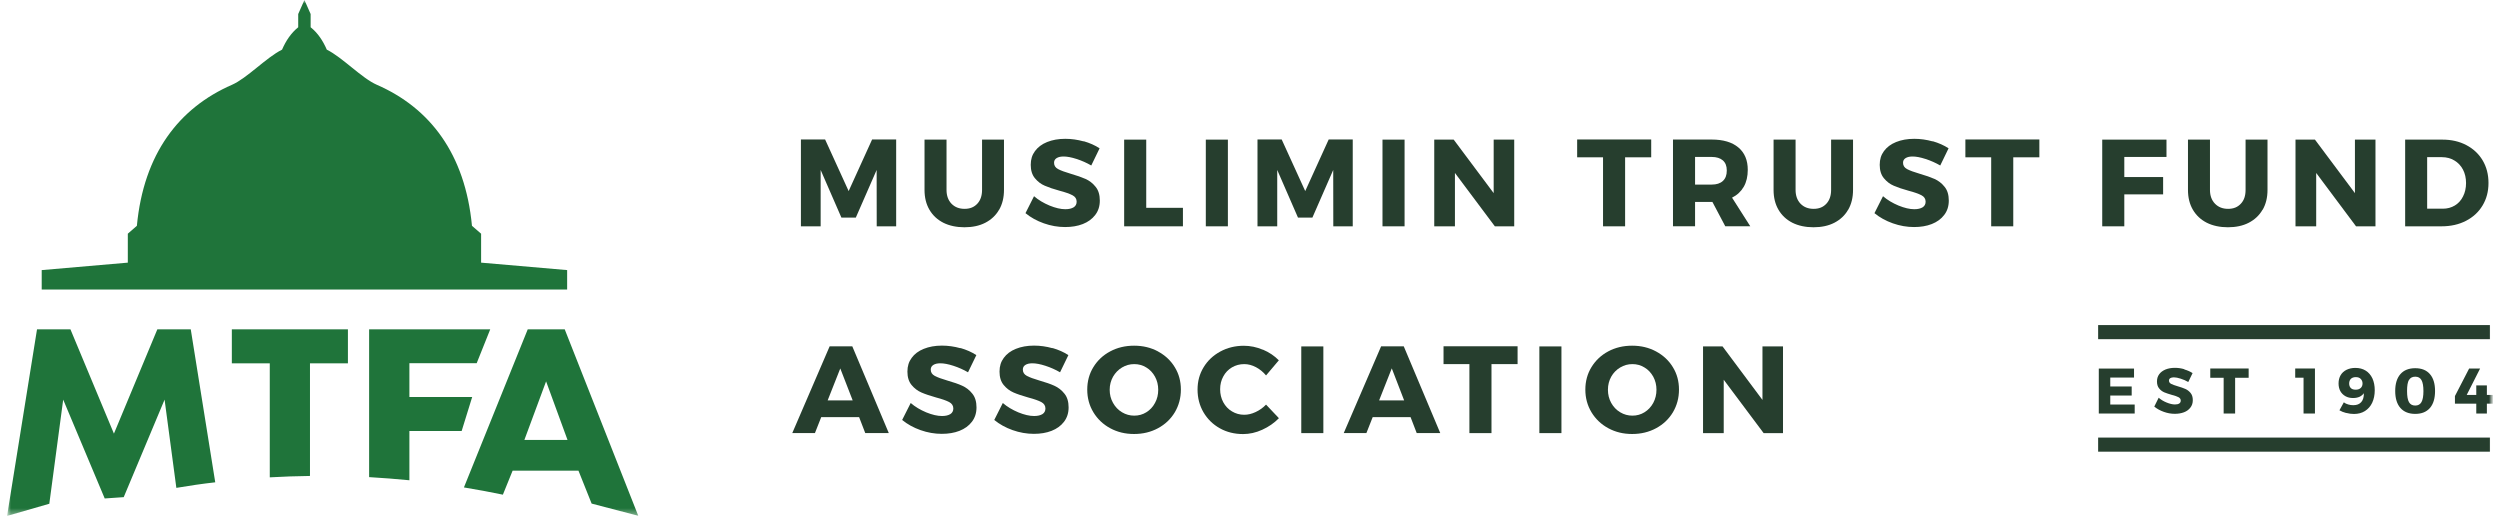 <svg width="342" height="71" viewBox="0 0 342 71" fill="none" xmlns="http://www.w3.org/2000/svg">
<g clip-path="url(#clip0_14_3509)">
<mask id="mask0_14_3509" style="mask-type:luminance" maskUnits="userSpaceOnUse" x="0" y="0" width="342" height="71">
<path d="M341.035 0H0.965V70.58H341.035V0Z" fill="white"/>
</mask>
<g mask="url(#mask0_14_3509)">
<path d="M119.935 30.96L119.925 23.25L117.075 29.77H115.105L112.265 23.25V30.96H109.565V19.08H112.875L116.095 26.14L119.305 19.08H122.595V30.96H119.935Z" fill="#263E2E"/>
<path d="M136.675 28.69C136.235 29.46 135.605 30.05 134.795 30.47C133.985 30.89 133.025 31.09 131.935 31.09C130.845 31.09 129.865 30.88 129.045 30.47C128.225 30.05 127.595 29.46 127.145 28.69C126.695 27.92 126.475 27.02 126.475 25.98V19.1H129.485V25.98C129.485 26.77 129.715 27.4 130.165 27.87C130.625 28.34 131.215 28.57 131.955 28.57C132.695 28.57 133.255 28.34 133.695 27.87C134.125 27.41 134.345 26.78 134.345 25.98V19.1H137.345V25.98C137.345 27.02 137.125 27.92 136.685 28.69" fill="#263E2E"/>
<path d="M148.255 19.32C149.075 19.56 149.805 19.88 150.425 20.29L149.285 22.64C148.665 22.28 147.995 21.98 147.285 21.75C146.575 21.52 145.985 21.41 145.495 21.41C145.095 21.41 144.785 21.48 144.545 21.63C144.305 21.78 144.195 21.99 144.195 22.27C144.195 22.65 144.375 22.93 144.745 23.13C145.115 23.33 145.695 23.54 146.475 23.77C147.305 24.01 147.985 24.25 148.505 24.48C149.035 24.72 149.495 25.07 149.875 25.55C150.265 26.02 150.455 26.66 150.455 27.44C150.455 28.22 150.245 28.86 149.825 29.41C149.405 29.96 148.835 30.37 148.125 30.65C147.405 30.93 146.605 31.06 145.705 31.06C144.725 31.06 143.755 30.89 142.795 30.55C141.835 30.21 141.005 29.75 140.285 29.16L141.455 26.84C142.055 27.36 142.765 27.78 143.575 28.12C144.385 28.45 145.105 28.62 145.735 28.62C146.225 28.62 146.595 28.53 146.875 28.36C147.145 28.19 147.285 27.93 147.285 27.59C147.285 27.2 147.095 26.91 146.715 26.71C146.335 26.51 145.745 26.3 144.945 26.09C144.135 25.87 143.465 25.64 142.935 25.41C142.405 25.19 141.955 24.84 141.575 24.38C141.195 23.92 141.005 23.31 141.005 22.55C141.005 21.79 141.195 21.2 141.585 20.67C141.975 20.14 142.525 19.72 143.245 19.43C143.965 19.14 144.785 18.99 145.725 18.99C146.575 18.99 147.415 19.11 148.235 19.34" fill="#263E2E"/>
<path d="M161.825 28.43V30.96H153.785V19.1H156.805V28.43H161.825Z" fill="#263E2E"/>
<path d="M167.975 19.1H164.955V30.96H167.975V19.1Z" fill="#263E2E"/>
<path d="M182.395 30.96L182.385 23.25L179.535 29.77H177.565L174.725 23.25V30.96H172.025V19.08H175.335L178.555 26.14L181.765 19.08H185.055V30.96H182.395Z" fill="#263E2E"/>
<path d="M192.145 19.1H189.125V30.96H192.145V19.1Z" fill="#263E2E"/>
<path d="M204.495 30.96L199.035 23.66V30.96H196.205V19.1H198.865L204.335 26.42V19.1H207.145V30.96H204.495Z" fill="#263E2E"/>
<path d="M222.315 21.52V30.96H219.295V21.52H215.755V19.08H225.885V21.52H222.315Z" fill="#263E2E"/>
<path d="M234.255 27.62H231.885V30.95H228.865V19.09H234.165C235.735 19.09 236.945 19.45 237.805 20.17C238.665 20.89 239.095 21.91 239.095 23.23C239.095 24.13 238.915 24.91 238.545 25.55C238.175 26.19 237.645 26.69 236.945 27.04L239.435 30.95H236.015L234.255 27.62ZM234.165 25.25C234.825 25.25 235.325 25.09 235.685 24.76C236.045 24.43 236.225 23.96 236.225 23.33C236.225 22.7 236.045 22.26 235.685 21.94C235.325 21.63 234.815 21.47 234.165 21.47H231.885V25.25H234.165Z" fill="#263E2E"/>
<path d="M252.825 28.69C252.385 29.46 251.755 30.05 250.945 30.47C250.135 30.89 249.175 31.09 248.085 31.09C246.995 31.09 246.015 30.88 245.195 30.47C244.375 30.05 243.745 29.46 243.295 28.69C242.845 27.92 242.625 27.02 242.625 25.98V19.1H245.635V25.98C245.635 26.77 245.865 27.4 246.315 27.87C246.775 28.34 247.365 28.57 248.105 28.57C248.845 28.57 249.405 28.34 249.845 27.87C250.275 27.41 250.495 26.78 250.495 25.98V19.1H253.495V25.98C253.495 27.02 253.275 27.92 252.835 28.69" fill="#263E2E"/>
<path d="M264.395 19.32C265.215 19.56 265.945 19.88 266.565 20.29L265.425 22.64C264.805 22.28 264.135 21.98 263.425 21.75C262.715 21.52 262.125 21.41 261.635 21.41C261.235 21.41 260.925 21.48 260.685 21.63C260.445 21.78 260.335 21.99 260.335 22.27C260.335 22.65 260.515 22.93 260.885 23.13C261.255 23.33 261.825 23.54 262.615 23.77C263.445 24.01 264.125 24.25 264.645 24.48C265.175 24.72 265.635 25.07 266.015 25.55C266.405 26.02 266.595 26.66 266.595 27.44C266.595 28.22 266.385 28.86 265.965 29.41C265.545 29.96 264.975 30.37 264.265 30.65C263.545 30.93 262.745 31.06 261.845 31.06C260.865 31.06 259.895 30.89 258.935 30.55C257.975 30.21 257.145 29.75 256.425 29.16L257.595 26.84C258.195 27.36 258.905 27.78 259.715 28.12C260.525 28.45 261.245 28.62 261.875 28.62C262.365 28.62 262.735 28.53 263.015 28.36C263.285 28.19 263.425 27.93 263.425 27.59C263.425 27.2 263.235 26.91 262.855 26.71C262.475 26.51 261.885 26.3 261.085 26.09C260.275 25.87 259.605 25.64 259.075 25.41C258.545 25.19 258.095 24.84 257.715 24.38C257.335 23.92 257.145 23.31 257.145 22.55C257.145 21.79 257.335 21.2 257.725 20.67C258.115 20.14 258.665 19.72 259.385 19.43C260.105 19.14 260.925 18.99 261.865 18.99C262.715 18.99 263.555 19.11 264.375 19.34" fill="#263E2E"/>
<path d="M275.415 21.52V30.96H272.395V21.52H268.865V19.08H278.985V21.52H275.415Z" fill="#263E2E"/>
<path d="M290.605 21.47V24.22H295.915V26.59H290.605V30.96H287.585V19.1H296.375V21.47H290.605Z" fill="#263E2E"/>
<path d="M309.515 28.69C309.075 29.46 308.445 30.05 307.635 30.47C306.825 30.89 305.865 31.09 304.775 31.09C303.685 31.09 302.705 30.88 301.885 30.47C301.065 30.05 300.435 29.46 299.985 28.69C299.535 27.92 299.315 27.02 299.315 25.98V19.1H302.325V25.98C302.325 26.77 302.555 27.4 303.015 27.87C303.475 28.34 304.065 28.57 304.805 28.57C305.545 28.57 306.105 28.34 306.545 27.87C306.985 27.41 307.195 26.78 307.195 25.98V19.1H310.195V25.98C310.195 27.02 309.975 27.92 309.535 28.69" fill="#263E2E"/>
<path d="M322.305 30.96L316.855 23.66V30.96H314.025V19.1H316.685L322.155 26.42V19.1H324.965V30.96H322.305Z" fill="#263E2E"/>
<path d="M337.395 19.85C338.345 20.35 339.095 21.05 339.625 21.94C340.155 22.83 340.425 23.86 340.425 25.03C340.425 26.2 340.155 27.21 339.615 28.11C339.075 29.01 338.315 29.71 337.345 30.21C336.375 30.71 335.265 30.96 334.005 30.96H329.025V19.1H334.125C335.355 19.1 336.445 19.35 337.395 19.85ZM332.035 28.55H334.185C334.795 28.55 335.345 28.4 335.825 28.11C336.305 27.82 336.685 27.4 336.945 26.87C337.215 26.34 337.355 25.73 337.355 25.04C337.355 24.35 337.215 23.74 336.935 23.2C336.655 22.67 336.265 22.25 335.755 21.95C335.255 21.65 334.685 21.5 334.055 21.5H332.035V28.54V28.55Z" fill="#263E2E"/>
<path d="M112.345 57.06L111.485 59.24H108.385L113.495 47.38H116.595L121.585 59.24H118.365L117.525 57.06H112.345ZM114.955 50.39L113.225 54.77H116.645L114.945 50.39H114.955Z" fill="#263E2E"/>
<path d="M131.395 47.61C132.215 47.85 132.945 48.17 133.565 48.58L132.425 50.93C131.805 50.57 131.135 50.27 130.425 50.04C129.715 49.81 129.125 49.7 128.635 49.7C128.235 49.7 127.925 49.77 127.685 49.92C127.445 50.07 127.325 50.28 127.325 50.56C127.325 50.94 127.505 51.22 127.875 51.42C128.245 51.62 128.815 51.83 129.605 52.06C130.435 52.3 131.115 52.53 131.635 52.77C132.165 53.01 132.625 53.36 133.005 53.84C133.395 54.31 133.585 54.95 133.585 55.73C133.585 56.51 133.375 57.15 132.955 57.7C132.535 58.25 131.965 58.66 131.255 58.94C130.535 59.22 129.735 59.35 128.835 59.35C127.855 59.35 126.885 59.18 125.925 58.84C124.965 58.5 124.135 58.04 123.415 57.45L124.585 55.13C125.185 55.65 125.895 56.07 126.705 56.41C127.515 56.74 128.235 56.91 128.865 56.91C129.355 56.91 129.725 56.82 130.005 56.65C130.275 56.48 130.415 56.22 130.415 55.88C130.415 55.5 130.225 55.2 129.845 55C129.465 54.8 128.875 54.59 128.075 54.38C127.265 54.15 126.595 53.93 126.065 53.7C125.535 53.47 125.085 53.13 124.705 52.67C124.325 52.21 124.135 51.6 124.135 50.84C124.135 50.08 124.325 49.49 124.715 48.96C125.105 48.42 125.655 48.01 126.375 47.72C127.095 47.43 127.915 47.28 128.855 47.28C129.705 47.28 130.545 47.4 131.365 47.63" fill="#263E2E"/>
<path d="M143.985 47.61C144.805 47.85 145.535 48.17 146.155 48.58L145.015 50.93C144.395 50.57 143.725 50.27 143.015 50.04C142.305 49.81 141.715 49.7 141.225 49.7C140.825 49.7 140.515 49.77 140.275 49.92C140.035 50.07 139.925 50.28 139.925 50.56C139.925 50.94 140.105 51.22 140.475 51.42C140.845 51.62 141.425 51.83 142.205 52.06C143.035 52.3 143.715 52.53 144.235 52.77C144.765 53.01 145.225 53.36 145.605 53.84C145.995 54.31 146.185 54.95 146.185 55.73C146.185 56.51 145.975 57.15 145.555 57.7C145.135 58.25 144.565 58.66 143.855 58.94C143.135 59.22 142.335 59.35 141.435 59.35C140.455 59.35 139.485 59.18 138.525 58.84C137.565 58.5 136.735 58.04 136.015 57.45L137.185 55.13C137.785 55.65 138.495 56.07 139.305 56.41C140.115 56.74 140.835 56.91 141.465 56.91C141.955 56.91 142.325 56.82 142.605 56.65C142.875 56.48 143.015 56.22 143.015 55.88C143.015 55.5 142.825 55.2 142.445 55C142.065 54.8 141.475 54.59 140.675 54.38C139.865 54.15 139.195 53.93 138.665 53.7C138.135 53.47 137.685 53.13 137.305 52.67C136.925 52.21 136.735 51.6 136.735 50.84C136.735 50.08 136.925 49.49 137.315 48.96C137.705 48.42 138.255 48.01 138.975 47.72C139.695 47.43 140.515 47.28 141.455 47.28C142.305 47.28 143.145 47.4 143.965 47.63" fill="#263E2E"/>
<path d="M158.415 48.08C159.395 48.61 160.165 49.33 160.715 50.24C161.275 51.15 161.545 52.17 161.545 53.3C161.545 54.43 161.265 55.47 160.715 56.4C160.155 57.33 159.395 58.05 158.415 58.58C157.435 59.11 156.345 59.37 155.135 59.37C153.925 59.37 152.855 59.11 151.875 58.58C150.895 58.05 150.135 57.32 149.575 56.4C149.015 55.47 148.735 54.44 148.735 53.3C148.735 52.16 149.015 51.13 149.575 50.22C150.135 49.31 150.895 48.59 151.875 48.07C152.845 47.55 153.935 47.29 155.145 47.29C156.355 47.29 157.445 47.55 158.425 48.08M153.495 50.27C152.975 50.58 152.575 51 152.265 51.53C151.965 52.07 151.805 52.66 151.805 53.32C151.805 53.98 151.955 54.58 152.265 55.12C152.565 55.66 152.975 56.09 153.495 56.4C154.015 56.71 154.565 56.86 155.165 56.86C155.765 56.86 156.315 56.71 156.815 56.4C157.315 56.09 157.715 55.67 158.005 55.12C158.305 54.58 158.445 53.98 158.445 53.32C158.445 52.66 158.295 52.07 158.005 51.53C157.715 51 157.315 50.57 156.815 50.27C156.315 49.96 155.765 49.81 155.165 49.81C154.565 49.81 154.015 49.96 153.495 50.27Z" fill="#263E2E"/>
<path d="M172.765 47.83C173.615 48.19 174.345 48.68 174.945 49.29L173.195 51.36C172.805 50.89 172.345 50.51 171.815 50.23C171.285 49.95 170.745 49.81 170.215 49.81C169.595 49.81 169.035 49.96 168.525 50.26C168.025 50.56 167.625 50.97 167.345 51.5C167.055 52.02 166.915 52.61 166.915 53.25C166.915 53.89 167.055 54.5 167.345 55.03C167.635 55.56 168.025 55.98 168.535 56.28C169.045 56.59 169.605 56.74 170.215 56.74C170.715 56.74 171.225 56.62 171.765 56.37C172.305 56.12 172.785 55.78 173.195 55.35L174.955 57.21C174.305 57.87 173.555 58.39 172.675 58.79C171.805 59.19 170.925 59.38 170.055 59.38C168.885 59.38 167.815 59.12 166.875 58.59C165.925 58.06 165.185 57.33 164.635 56.4C164.095 55.47 163.825 54.43 163.825 53.29C163.825 52.15 164.105 51.14 164.655 50.24C165.205 49.33 165.965 48.62 166.935 48.09C167.895 47.57 168.975 47.3 170.155 47.3C171.035 47.3 171.905 47.48 172.755 47.84" fill="#263E2E"/>
<path d="M181.035 47.39H178.015V59.25H181.035V47.39Z" fill="#263E2E"/>
<path d="M187.785 57.06L186.925 59.24H183.825L188.935 47.38H192.035L197.025 59.24H193.805L192.965 57.06H187.785ZM190.395 50.39L188.665 54.77H192.085L190.395 50.39Z" fill="#263E2E"/>
<path d="M204.035 49.81V59.25H201.015V49.81H197.475V47.37H207.605V49.81H204.035Z" fill="#263E2E"/>
<path d="M213.605 47.39H210.585V59.25H213.605V47.39Z" fill="#263E2E"/>
<path d="M226.555 48.08C227.535 48.61 228.305 49.33 228.855 50.24C229.415 51.15 229.685 52.17 229.685 53.3C229.685 54.43 229.405 55.47 228.855 56.4C228.295 57.33 227.535 58.05 226.555 58.58C225.575 59.11 224.485 59.37 223.275 59.37C222.065 59.37 220.995 59.11 220.015 58.58C219.035 58.05 218.275 57.32 217.715 56.4C217.155 55.47 216.875 54.44 216.875 53.3C216.875 52.16 217.155 51.13 217.715 50.22C218.275 49.31 219.035 48.59 220.005 48.07C220.975 47.55 222.065 47.29 223.275 47.29C224.485 47.29 225.575 47.55 226.555 48.08ZM221.645 50.27C221.125 50.58 220.715 51 220.415 51.53C220.115 52.07 219.965 52.66 219.965 53.32C219.965 53.98 220.115 54.58 220.415 55.12C220.715 55.66 221.125 56.09 221.645 56.4C222.165 56.71 222.715 56.86 223.315 56.86C223.915 56.86 224.465 56.71 224.965 56.4C225.465 56.09 225.865 55.67 226.165 55.12C226.455 54.58 226.605 53.98 226.605 53.32C226.605 52.66 226.455 52.07 226.165 51.53C225.865 51 225.475 50.57 224.965 50.27C224.465 49.96 223.915 49.81 223.315 49.81C222.715 49.81 222.165 49.96 221.645 50.27Z" fill="#263E2E"/>
<path d="M241.265 59.25L235.805 51.95V59.25H232.975V47.39H235.645L241.105 54.71V47.39H243.915V59.25H241.265Z" fill="#263E2E"/>
<path d="M26.105 45.05H21.525L15.585 59.32L9.635 45.05H5.065L0.965 70.58L6.755 68.91V68.84L8.645 54.67L14.325 68.19C15.185 68.13 16.055 68.07 16.925 68.01L22.515 54.67L24.125 66.74C25.885 66.44 27.665 66.18 29.445 65.98L26.095 45.05H26.105Z" fill="#1F743A"/>
<path d="M31.715 45.05V49.7H36.905V65.3C38.735 65.2 40.555 65.13 42.405 65.11V49.7H47.595V45.05H31.715Z" fill="#1F743A"/>
<path d="M65.205 49.7L67.065 45.05H50.495V65.27C52.335 65.38 54.175 65.52 56.005 65.7V58.96H63.155L64.595 54.31H56.005V49.69H65.215L65.205 49.7Z" fill="#1F743A"/>
<path d="M77.235 45.05H72.195L63.465 66.68C65.255 66.98 67.035 67.3 68.795 67.67L70.125 64.39H79.135L80.935 68.89L87.315 70.56L77.245 45.03L77.235 45.05ZM71.735 60.18L74.705 52.17L77.635 60.18H71.735Z" fill="#1F743A"/>
<path d="M77.585 36.95V39.61H5.705V36.95L17.485 35.93V31.97L18.725 30.89C19.655 21.05 24.465 14.77 31.735 11.6C33.795 10.7 36.405 7.88 38.585 6.79C39.115 5.57 39.815 4.52 40.795 3.73V1.92L41.645 0L42.495 1.92V3.73C43.475 4.51 44.175 5.57 44.705 6.79C46.885 7.88 49.485 10.7 51.555 11.6C58.825 14.77 63.635 21.06 64.565 30.89L65.815 31.97V35.93L77.595 36.95H77.585Z" fill="#1F743A"/>
<mask id="mask1_14_3509" style="mask-type:luminance" maskUnits="userSpaceOnUse" x="0" y="0" width="342" height="71">
<path d="M341.035 0H0.965V70.58H341.035V0Z" fill="white"/>
</mask>
<g mask="url(#mask1_14_3509)">
<g opacity="0.57">
<mask id="mask2_14_3509" style="mask-type:luminance" maskUnits="userSpaceOnUse" x="5" y="68" width="3" height="2">
<path d="M7.455 68.4H5.455V69.4H7.455V68.4Z" fill="white"/>
</mask>
<g mask="url(#mask2_14_3509)">
<mask id="mask3_14_3509" style="mask-type:luminance" maskUnits="userSpaceOnUse" x="6" y="68" width="1" height="1">
<path d="M6.755 68.84H6.145V68.9H6.755V68.84Z" fill="white"/>
</mask>
<g mask="url(#mask3_14_3509)">
<path d="M6.145 68.9C6.345 68.88 6.545 68.85 6.745 68.84V68.9H6.145Z" fill="#1F743A"/>
</g>
</g>
</g>
<path d="M288.685 51.65V52.87H291.615V54.11H288.685V55.34H292.025V56.57H287.115V50.42H291.935V51.65H288.685Z" fill="#263E2E"/>
<path d="M298.815 50.54C299.245 50.66 299.615 50.83 299.945 51.04L299.355 52.26C299.035 52.07 298.685 51.92 298.315 51.8C297.945 51.68 297.635 51.62 297.385 51.62C297.175 51.62 297.015 51.66 296.895 51.73C296.775 51.81 296.715 51.92 296.715 52.06C296.715 52.26 296.805 52.4 297.005 52.51C297.195 52.61 297.495 52.72 297.905 52.84C298.335 52.96 298.685 53.09 298.965 53.21C299.235 53.33 299.475 53.52 299.675 53.76C299.875 54.01 299.975 54.33 299.975 54.74C299.975 55.15 299.865 55.48 299.645 55.76C299.425 56.05 299.135 56.26 298.765 56.4C298.395 56.54 297.975 56.61 297.515 56.61C297.005 56.61 296.505 56.52 296.005 56.34C295.505 56.16 295.075 55.93 294.705 55.62L295.305 54.41C295.615 54.68 295.985 54.9 296.405 55.07C296.825 55.24 297.205 55.33 297.525 55.33C297.775 55.33 297.975 55.29 298.115 55.2C298.255 55.11 298.325 54.98 298.325 54.8C298.325 54.6 298.225 54.45 298.025 54.34C297.825 54.23 297.525 54.13 297.105 54.02C296.685 53.9 296.335 53.78 296.065 53.67C295.795 53.55 295.555 53.37 295.365 53.13C295.165 52.89 295.075 52.57 295.075 52.18C295.075 51.79 295.175 51.48 295.375 51.2C295.575 50.92 295.865 50.71 296.235 50.55C296.605 50.4 297.035 50.32 297.525 50.32C297.965 50.32 298.395 50.38 298.825 50.51" fill="#263E2E"/>
<path d="M305.765 51.68V56.57H304.195V51.68H302.365V50.41H307.615V51.68H305.765Z" fill="#263E2E"/>
<path d="M315.125 56.57V51.67H313.985V50.41H316.685V56.57H315.125Z" fill="#263E2E"/>
<path d="M320.965 56.5C320.605 56.41 320.295 56.28 320.035 56.13L320.635 55.04C320.805 55.17 321.005 55.27 321.235 55.33C321.455 55.4 321.685 55.43 321.935 55.43C322.415 55.43 322.775 55.29 323.025 55C323.275 54.71 323.385 54.31 323.375 53.79C323.225 54 323.035 54.16 322.785 54.28C322.535 54.39 322.245 54.45 321.905 54.45C321.505 54.45 321.155 54.37 320.855 54.2C320.555 54.03 320.325 53.8 320.155 53.5C319.995 53.2 319.915 52.85 319.915 52.46C319.915 52.03 320.005 51.66 320.195 51.33C320.385 51.01 320.655 50.76 321.005 50.59C321.355 50.42 321.755 50.33 322.215 50.33C322.755 50.33 323.225 50.45 323.625 50.7C324.025 50.95 324.325 51.3 324.545 51.76C324.755 52.22 324.865 52.76 324.865 53.39C324.865 54.02 324.745 54.61 324.515 55.1C324.285 55.59 323.945 55.96 323.525 56.23C323.095 56.5 322.595 56.63 322.025 56.63C321.685 56.63 321.335 56.59 320.975 56.49M322.945 53.08C323.115 52.92 323.195 52.71 323.195 52.46C323.195 52.21 323.115 52.01 322.955 51.84C322.795 51.67 322.565 51.59 322.275 51.59C321.985 51.59 321.765 51.67 321.605 51.82C321.445 51.98 321.365 52.2 321.365 52.47C321.365 52.73 321.445 52.94 321.595 53.09C321.745 53.24 321.965 53.31 322.255 53.31C322.555 53.31 322.785 53.23 322.955 53.07" fill="#263E2E"/>
<path d="M332.415 51.18C332.885 51.72 333.115 52.49 333.115 53.49C333.115 54.49 332.885 55.27 332.415 55.81C331.945 56.35 331.275 56.62 330.405 56.62C329.535 56.62 328.855 56.35 328.375 55.81C327.905 55.27 327.665 54.5 327.665 53.49C327.665 52.48 327.905 51.72 328.375 51.18C328.845 50.64 329.525 50.37 330.405 50.37C331.285 50.37 331.945 50.64 332.415 51.18ZM329.545 51.97C329.365 52.28 329.285 52.78 329.285 53.49C329.285 54.2 329.375 54.7 329.545 55.01C329.725 55.32 330.005 55.48 330.405 55.48C330.805 55.48 331.075 55.32 331.255 55.01C331.435 54.7 331.525 54.19 331.525 53.5C331.525 52.81 331.435 52.3 331.255 51.99C331.075 51.68 330.795 51.53 330.405 51.53C330.015 51.53 329.725 51.68 329.545 51.99" fill="#263E2E"/>
<path d="M338.755 54.03V52.72H340.205V54.03H341.035V55.22H340.205V56.57H338.755V55.22H335.835V54.18L337.775 50.42H339.275L337.445 54.03H338.755Z" fill="#263E2E"/>
<path d="M340.635 44.47H287.025V46.4H340.635V44.47Z" fill="#263E2E"/>
<path d="M340.635 59.86H287.025V61.79H340.635V59.86Z" fill="#263E2E"/>
</g>
</g>
</g>
<defs>
<clipPath id="clip0_14_3509">
<rect width="340.07" height="70.58" fill="white" transform="translate(0.965)"/>
</clipPath>
</defs>
</svg>
